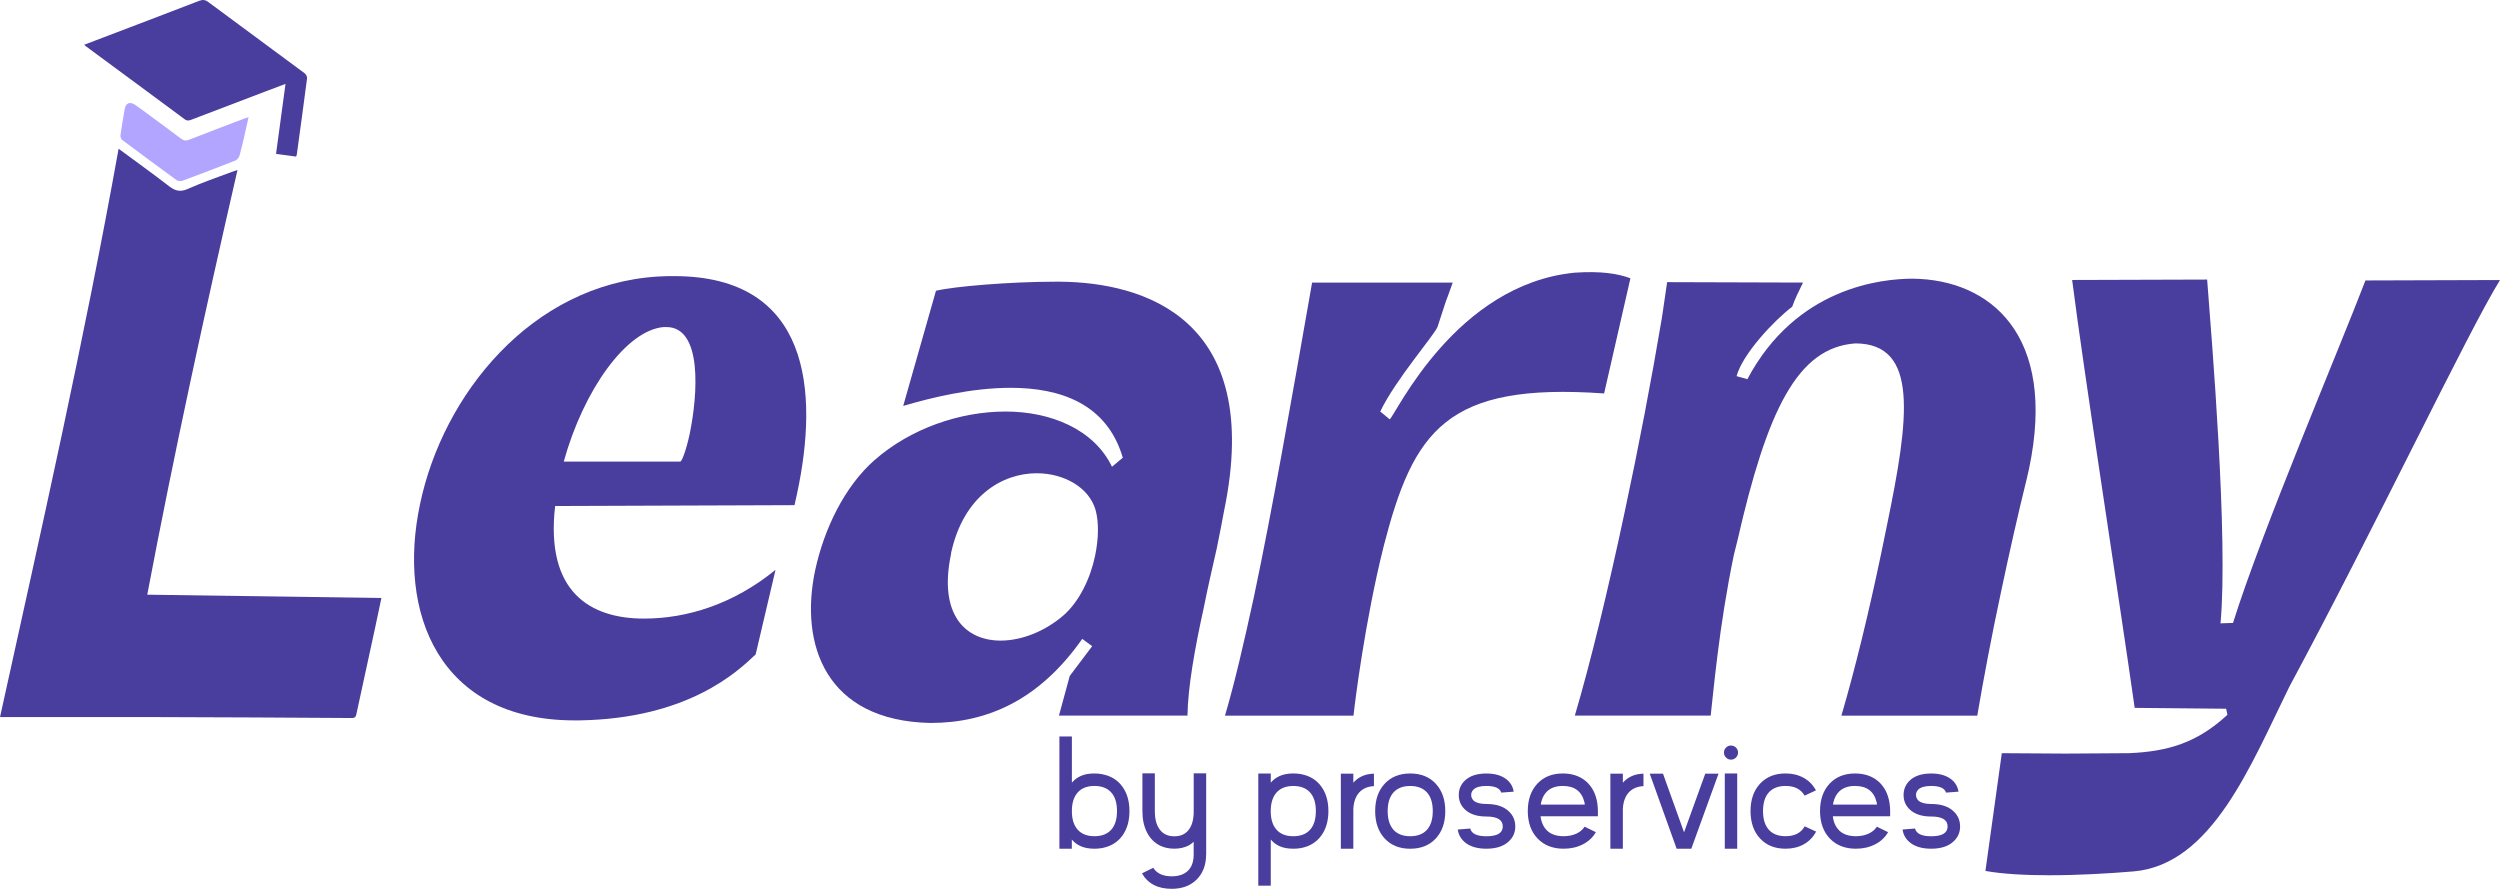 <svg xmlns="http://www.w3.org/2000/svg" id="Layer_1" viewBox="0 0 891.47 316.95"><defs><style>.cls-1{fill:#b2a5ff;}.cls-2{fill:#493d9e;}</style></defs><path class="cls-2" d="M229.63,220.58c15.23,0,31.84-5.08,46.91-17.38l-7.08,30.15c-6.46,6.15-24.15,22.92-62.91,23.53h-1.69c-48.3,0-63.37-38.3-55.06-77.21,8.15-38.91,39.68-78.29,84.75-81.06,2-.15,4-.15,5.84-.15,48.45,0,51.68,40.91,43.84,77.52l-.92,4.15-85.36.31c-3.54,30.92,12.77,40.14,31.68,40.14ZM242.55,164.6c.62,0,2.15-4.15,3.38-9.84,2.92-14.15,4.61-38.14-8.31-38.14h-.92c-13.38,1.08-28.61,22.46-35.68,47.99h41.53Z"></path><path class="cls-2" d="M360.37,138.29c-14,0-28.45,3.54-38.3,6.46l11.69-41.07c6.31-1.54,26.46-3.23,42.45-3.23h2c29.07.31,72.6,12.61,58.29,81.67-.77,4.31-1.69,8.77-2.61,13.38-1.54,6.92-3.23,14-4.61,21.07-3.23,14.61-5.69,28.46-5.84,38.61h-45.83l3.85-14.15,8-10.61-3.54-2.61c-15.23,21.69-33.68,29.99-54.14,29.99-37.38-.77-46.76-27.99-41.07-54.6,3.23-14.77,10.46-29.69,21.07-39.07,12.92-11.38,30.61-17.38,46.76-17.38s31.53,6.31,37.99,19.69l3.85-3.23c-5.69-19.38-22.46-24.92-39.99-24.92ZM369.75,168.75c-12.3,0-26.15,8-30.61,28.45v.31c-4.61,21.84,5.23,30.92,17.69,30.92,7.38,0,15.69-3.23,22.3-8.92,5.69-4.92,9.69-13.23,11.38-21.38,1.23-6,1.38-11.84.15-16.3-2.31-8-11.23-13.07-20.92-13.07Z"></path><path class="cls-2" d="M495.57,149.52c2.31-2,23.53-48.14,65.98-52.29,9.38-.62,15.23.31,19.84,2l-9.38,41.07c-56.29-4-67.98,13.23-78.6,54.45-6.77,27.07-10.31,56.14-10.77,60.45h-45.83c3.38-11.38,6.77-25.99,10.31-42.3,6.46-30.61,12.92-67.37,20.76-112.13h50.14c-3.85,10.92-.92,1.85-5.38,15.69-.92,2.77-15.07,18.92-20.46,30.3l3.38,2.77Z"></path><path class="cls-2" d="M682.14,99.38c27.22.31,51.53,19.69,41.38,67.83l-.77,3.38c-3.23,13.07-6.31,26.76-9.07,39.84-3.54,16.46-6.46,32.15-8.61,44.76h-48.45c4.92-16.76,9.84-37.07,14.15-57.68l2.15-10.46c7.84-37.99,11.38-64.45-11.23-64.6-20.76,1.38-31.53,23.84-42.14,70.29l-1.23,4.92c-5.38,25.69-7.38,49.68-8.31,57.52h-48.45c5.38-18.15,11.84-44.6,17.84-72.9,4.92-22.92,9.54-47.07,13.23-69.06l1.85-12.61,48.45.15c-1.69,3.54-2.77,5.54-3.85,8.61-6.31,4.77-17.69,16.77-19.84,24.76l3.85,1.08c17.38-32.76,47.83-35.84,59.06-35.84Z"></path><path class="cls-2" d="M737.05,268.72c7.54,0,14.77-.15,22.3-.15,14-.62,24.3-3.84,34.92-13.69l-.46-2.15-32.61-.31c-5.38-37.99-18-118.74-22.3-152.58l48.14-.15c1.69,21.99,7.54,92.13,4.77,122.59l4.46-.15c10-32.15,37.99-97.98,47.22-122.12l47.99-.15c-11.07,17.69-44.91,88.9-75.06,144.89-13.69,27.69-27.53,63.52-55.53,65.98-9.07.77-20,1.38-30.15,1.38-8.61,0-16.77-.46-22.76-1.54l5.84-41.99c8.31,0,15.84.15,23.23.15Z"></path><path class="cls-2" d="M382.22,302.64h-4.45v-40.02h4.45v16.48c1.28-1.54,2.98-2.54,5.09-3.01l.28-.06c.85-.15,1.74-.22,2.67-.22s1.83.08,2.7.25l.25.06c2.99.59,5.33,2.05,7.01,4.37,1.69,2.32,2.53,5.23,2.53,8.74s-.83,6.39-2.5,8.71-3.99,3.79-6.96,4.4c-.07.02-.17.04-.28.06-.89.17-1.81.25-2.76.25s-1.86-.08-2.73-.25l-.28-.06c-2.08-.46-3.76-1.46-5.04-2.98v3.28ZM390.27,280.26c-2.6,0-4.58.77-5.96,2.31-1.39,1.54-2.09,3.75-2.09,6.62v.06c0,2.88.7,5.08,2.09,6.62,1.37,1.54,3.36,2.31,5.96,2.31s4.59-.77,5.98-2.31c1.37-1.54,2.06-3.76,2.06-6.65s-.69-5.11-2.06-6.65c-1.39-1.54-3.39-2.31-5.98-2.31Z"></path><path class="cls-2" d="M430.09,304.64c0,3.73-1.11,6.72-3.34,8.96-2.23,2.23-5.2,3.34-8.93,3.34-4.97,0-8.51-1.84-10.6-5.51l4.01-1.98c1.28,2.02,3.48,3.03,6.6,3.03,2.52,0,4.46-.68,5.82-2.03s2-3.27,2-5.82v-4.48c-.56.54-1.15.98-1.78,1.34-1.52.76-3.24,1.14-5.15,1.14s-3.63-.38-5.15-1.14c-1.97-1-3.5-2.57-4.59-4.7-1.08-2.13-1.61-4.66-1.61-7.57v-13.47h4.43v13.47c0,2.89.6,5.11,1.81,6.65,1.19,1.56,2.89,2.34,5.12,2.34s3.82-.71,5.01-2.14c1.19-1.43,1.83-3.48,1.92-6.15v-14.17h4.45v28.89Z"></path><path class="cls-2" d="M463.88,302.42c-.87.15-1.77.22-2.7.22s-1.82-.07-2.67-.22l-.28-.06c-2.12-.46-3.81-1.47-5.09-3.01v16.48h-4.45v-40h4.45v3.26c1.28-1.5,2.96-2.5,5.04-2.98l.28-.06c.87-.17,1.78-.25,2.73-.25s1.87.08,2.76.25c.11.02.2.04.28.06,2.97.61,5.29,2.08,6.96,4.4,1.67,2.32,2.5,5.22,2.5,8.71s-.84,6.42-2.53,8.74-4.03,3.79-7.01,4.4l-.25.06ZM461.18,298.19c2.6,0,4.59-.77,5.98-2.31,1.37-1.54,2.06-3.76,2.06-6.65s-.69-5.11-2.06-6.65c-1.39-1.54-3.39-2.31-5.98-2.31s-4.58.77-5.96,2.31c-1.39,1.54-2.09,3.76-2.09,6.65v.03c0,2.88.7,5.08,2.09,6.62,1.37,1.54,3.36,2.31,5.96,2.31Z"></path><path class="cls-2" d="M482.58,302.64h-4.45v-26.77h4.45v3.26c1.28-1.5,2.95-2.5,5.01-2.98l.31-.06c.65-.11,1.33-.19,2.03-.22v4.45c-2.26.13-4.03.9-5.29,2.31-1.26,1.41-1.95,3.39-2.06,5.93v14.08Z"></path><path class="cls-2" d="M515.37,289.23c0,4.08-1.13,7.34-3.4,9.77-2.26,2.43-5.3,3.65-9.1,3.65s-6.84-1.21-9.1-3.65c-2.26-2.43-3.4-5.69-3.4-9.77s1.13-7.32,3.4-9.77c2.26-2.43,5.3-3.65,9.1-3.65s6.84,1.22,9.1,3.65c2.26,2.45,3.4,5.71,3.4,9.77ZM494.83,289.23c0,2.89.69,5.11,2.06,6.65,1.39,1.54,3.38,2.31,5.98,2.31s4.59-.77,5.98-2.31c1.37-1.54,2.06-3.76,2.06-6.65s-.69-5.11-2.06-6.65c-1.39-1.54-3.39-2.31-5.98-2.31s-4.59.77-5.98,2.31c-1.37,1.54-2.06,3.76-2.06,6.65Z"></path><path class="cls-2" d="M540.34,294.68c0,2.12-.77,3.9-2.31,5.34-1.84,1.74-4.5,2.62-7.99,2.62-3.17,0-5.67-.71-7.49-2.14-1.54-1.21-2.45-2.77-2.73-4.7l4.45-.36c.45,1.84,2.37,2.76,5.76,2.76,3.9,0,5.84-1.17,5.84-3.51s-1.95-3.53-5.84-3.53c-3.34,0-5.89-.84-7.65-2.51-1.47-1.39-2.2-3.11-2.2-5.15s.73-3.79,2.2-5.18c1.76-1.67,4.31-2.5,7.65-2.5,2.99,0,5.35.68,7.1,2.03,1.47,1.13,2.35,2.62,2.64,4.45l-4.45.33c-.48-1.58-2.25-2.37-5.29-2.37-2.08,0-3.57.39-4.48,1.17-.33.3-.58.64-.75,1.03-.13.32-.19.66-.19,1.03s.06.69.19,1c.17.41.42.76.75,1.06.91.76,2.4,1.14,4.48,1.14,3.49,0,6.15.87,7.99,2.62,1.54,1.45,2.31,3.24,2.31,5.37Z"></path><path class="cls-2" d="M569.78,291.06h-20.43c.04.35.07.63.11.83.35,1.76,1.07,3.17,2.14,4.23,1.41,1.37,3.4,2.06,5.96,2.06,1.69,0,3.19-.3,4.51-.89,1.3-.59,2.29-1.43,2.98-2.5l4.01,1.95c-1.06,1.86-2.6,3.3-4.62,4.34s-4.31,1.56-6.87,1.56c-3.84,0-6.92-1.2-9.24-3.59-2.3-2.38-3.48-5.58-3.54-9.6v-.22c0-4.06,1.13-7.32,3.4-9.77,2.26-2.43,5.3-3.65,9.1-3.65,3.32,0,6.07.93,8.24,2.78,2.17,1.87,3.52,4.45,4.04,7.74.13.87.2,1.75.22,2.64v2.09ZM565.11,286.92c0-.24-.02-.46-.06-.64l-.06-.2c-.93-3.88-3.5-5.82-7.71-5.82-2.38,0-4.24.64-5.59,1.92-1.02.97-1.73,2.26-2.12,3.9-.06.24-.1.52-.14.84h15.67Z"></path><path class="cls-2" d="M578.69,302.64h-4.45v-26.77h4.45v3.26c1.28-1.5,2.95-2.5,5.01-2.98l.31-.06c.65-.11,1.33-.19,2.03-.22v4.45c-2.26.13-4.03.9-5.29,2.31-1.26,1.41-1.95,3.39-2.06,5.93v14.08Z"></path><path class="cls-2" d="M612.81,275.87l-9.71,26.77h-5.23l-9.6-26.77h4.73l7.51,20.93,7.57-20.93h4.73Z"></path><path class="cls-2" d="M617.24,270.88c-.69,0-1.27-.25-1.75-.75-.5-.48-.75-1.08-.75-1.78s.25-1.28.75-1.78,1.07-.72,1.75-.72,1.3.24,1.78.72c.5.5.75,1.09.75,1.78s-.25,1.3-.75,1.78c-.48.5-1.08.75-1.78.75ZM615.04,275.81h4.43v26.83h-4.43v-26.83Z"></path><path class="cls-2" d="M647.6,296.54c-1.02,1.95-2.48,3.45-4.37,4.51-1.89,1.06-4.06,1.59-6.51,1.59-3.8,0-6.84-1.21-9.1-3.65-2.26-2.43-3.4-5.69-3.4-9.77s1.13-7.32,3.4-9.77c2.26-2.43,5.3-3.65,9.1-3.65,2.43,0,4.59.53,6.48,1.59,1.87,1.04,3.32,2.52,4.34,4.45l-4.04,1.87c-1.32-2.3-3.58-3.45-6.79-3.45-2.6,0-4.59.77-5.98,2.31-1.37,1.54-2.06,3.76-2.06,6.65s.69,5.11,2.06,6.65c1.39,1.54,3.39,2.31,5.98,2.31,3.23,0,5.5-1.17,6.82-3.51l4.06,1.86Z"></path><path class="cls-2" d="M673.99,291.06h-20.43c.04.35.07.63.11.83.35,1.76,1.07,3.17,2.14,4.23,1.41,1.37,3.4,2.06,5.96,2.06,1.69,0,3.19-.3,4.51-.89,1.3-.59,2.29-1.43,2.98-2.5l4.01,1.95c-1.06,1.86-2.6,3.3-4.62,4.34s-4.31,1.56-6.87,1.56c-3.84,0-6.92-1.2-9.24-3.59-2.3-2.38-3.48-5.58-3.54-9.6v-.22c0-4.06,1.13-7.32,3.4-9.77,2.26-2.43,5.3-3.65,9.1-3.65,3.32,0,6.07.93,8.24,2.78,2.17,1.87,3.52,4.45,4.04,7.74.13.87.2,1.75.22,2.64v2.09ZM669.31,286.92c0-.24-.02-.46-.06-.64l-.06-.2c-.93-3.88-3.5-5.82-7.71-5.82-2.38,0-4.24.64-5.59,1.92-1.02.97-1.73,2.26-2.12,3.9-.06.24-.1.52-.14.84h15.67Z"></path><path class="cls-2" d="M698.95,294.68c0,2.12-.77,3.9-2.31,5.34-1.84,1.74-4.5,2.62-7.99,2.62-3.17,0-5.67-.71-7.49-2.14-1.54-1.21-2.45-2.77-2.73-4.7l4.45-.36c.45,1.84,2.37,2.76,5.76,2.76,3.9,0,5.85-1.17,5.85-3.51s-1.95-3.53-5.85-3.53c-3.34,0-5.89-.84-7.65-2.51-1.47-1.39-2.2-3.11-2.2-5.15s.73-3.79,2.2-5.18c1.76-1.67,4.31-2.5,7.65-2.5,2.99,0,5.35.68,7.1,2.03,1.46,1.13,2.35,2.62,2.64,4.45l-4.45.33c-.48-1.58-2.25-2.37-5.29-2.37-2.08,0-3.57.39-4.48,1.17-.33.3-.58.64-.75,1.03-.13.32-.19.66-.19,1.03s.07.69.19,1c.17.41.42.76.75,1.06.91.76,2.4,1.14,4.48,1.14,3.49,0,6.15.87,7.99,2.62,1.54,1.45,2.31,3.24,2.31,5.37Z"></path><path class="cls-2" d="M42.29,53.05c6.16,4.55,12.14,8.81,17.93,13.3,2.19,1.7,3.99,2.24,6.72,1.03,5.15-2.3,10.52-4.11,15.81-6.11.52-.2,1.06-.36,1.94-.65-11.56,50.34-22.53,100.5-32.18,151.44,27.91.39,55.64.78,83.5,1.18-.75,3.54-1.52,7.28-2.33,11.01-2.19,10.11-4.4,20.21-6.58,30.32-.21.96-.47,1.48-1.66,1.47-22.9-.15-45.8-.27-68.69-.33-18.3-.05-36.6,0-54.9,0-.57,0-1.14,0-1.84,0C14.85,188.28,30.07,121.13,42.29,53.05Z"></path><path class="cls-2" d="M98.43,54.88c1.13-8.32,2.23-16.48,3.38-24.97-2.64.99-4.99,1.88-7.34,2.77-8.75,3.33-17.5,6.66-26.24,10.01-.84.32-1.51.48-2.37-.16-11.65-8.65-23.33-17.24-35.01-25.86-.23-.17-.44-.36-.86-.7,1.54-.59,2.91-1.11,4.28-1.63C46.53,9.67,58.79,5.02,71.03.3c1.27-.49,2.15-.39,3.27.44,11.41,8.48,22.88,16.89,34.3,25.36.49.36.97,1.22.9,1.77-1.17,9.12-2.43,18.22-3.68,27.33-.02.16-.13.31-.27.63-2.29-.31-4.61-.62-7.11-.96Z"></path><path class="cls-1" d="M88.64,41.77c-.43,1.93-.79,3.6-1.18,5.26-.65,2.81-1.26,5.64-2.03,8.41-.19.7-.84,1.54-1.49,1.8-6.28,2.49-12.6,4.88-18.94,7.23-.58.21-1.53.12-2.01-.23-6.5-4.72-12.96-9.49-19.38-14.31-.42-.32-.73-1.16-.66-1.69.42-3.09.97-6.16,1.49-9.23.38-2.27,1.83-2.92,3.79-1.6,1.82,1.23,3.55,2.58,5.32,3.88,3.67,2.71,7.38,5.38,11,8.15,1.01.77,1.84.8,2.98.35,6.4-2.51,12.83-4.94,19.25-7.39.52-.2,1.06-.36,1.87-.63Z"></path></svg>
